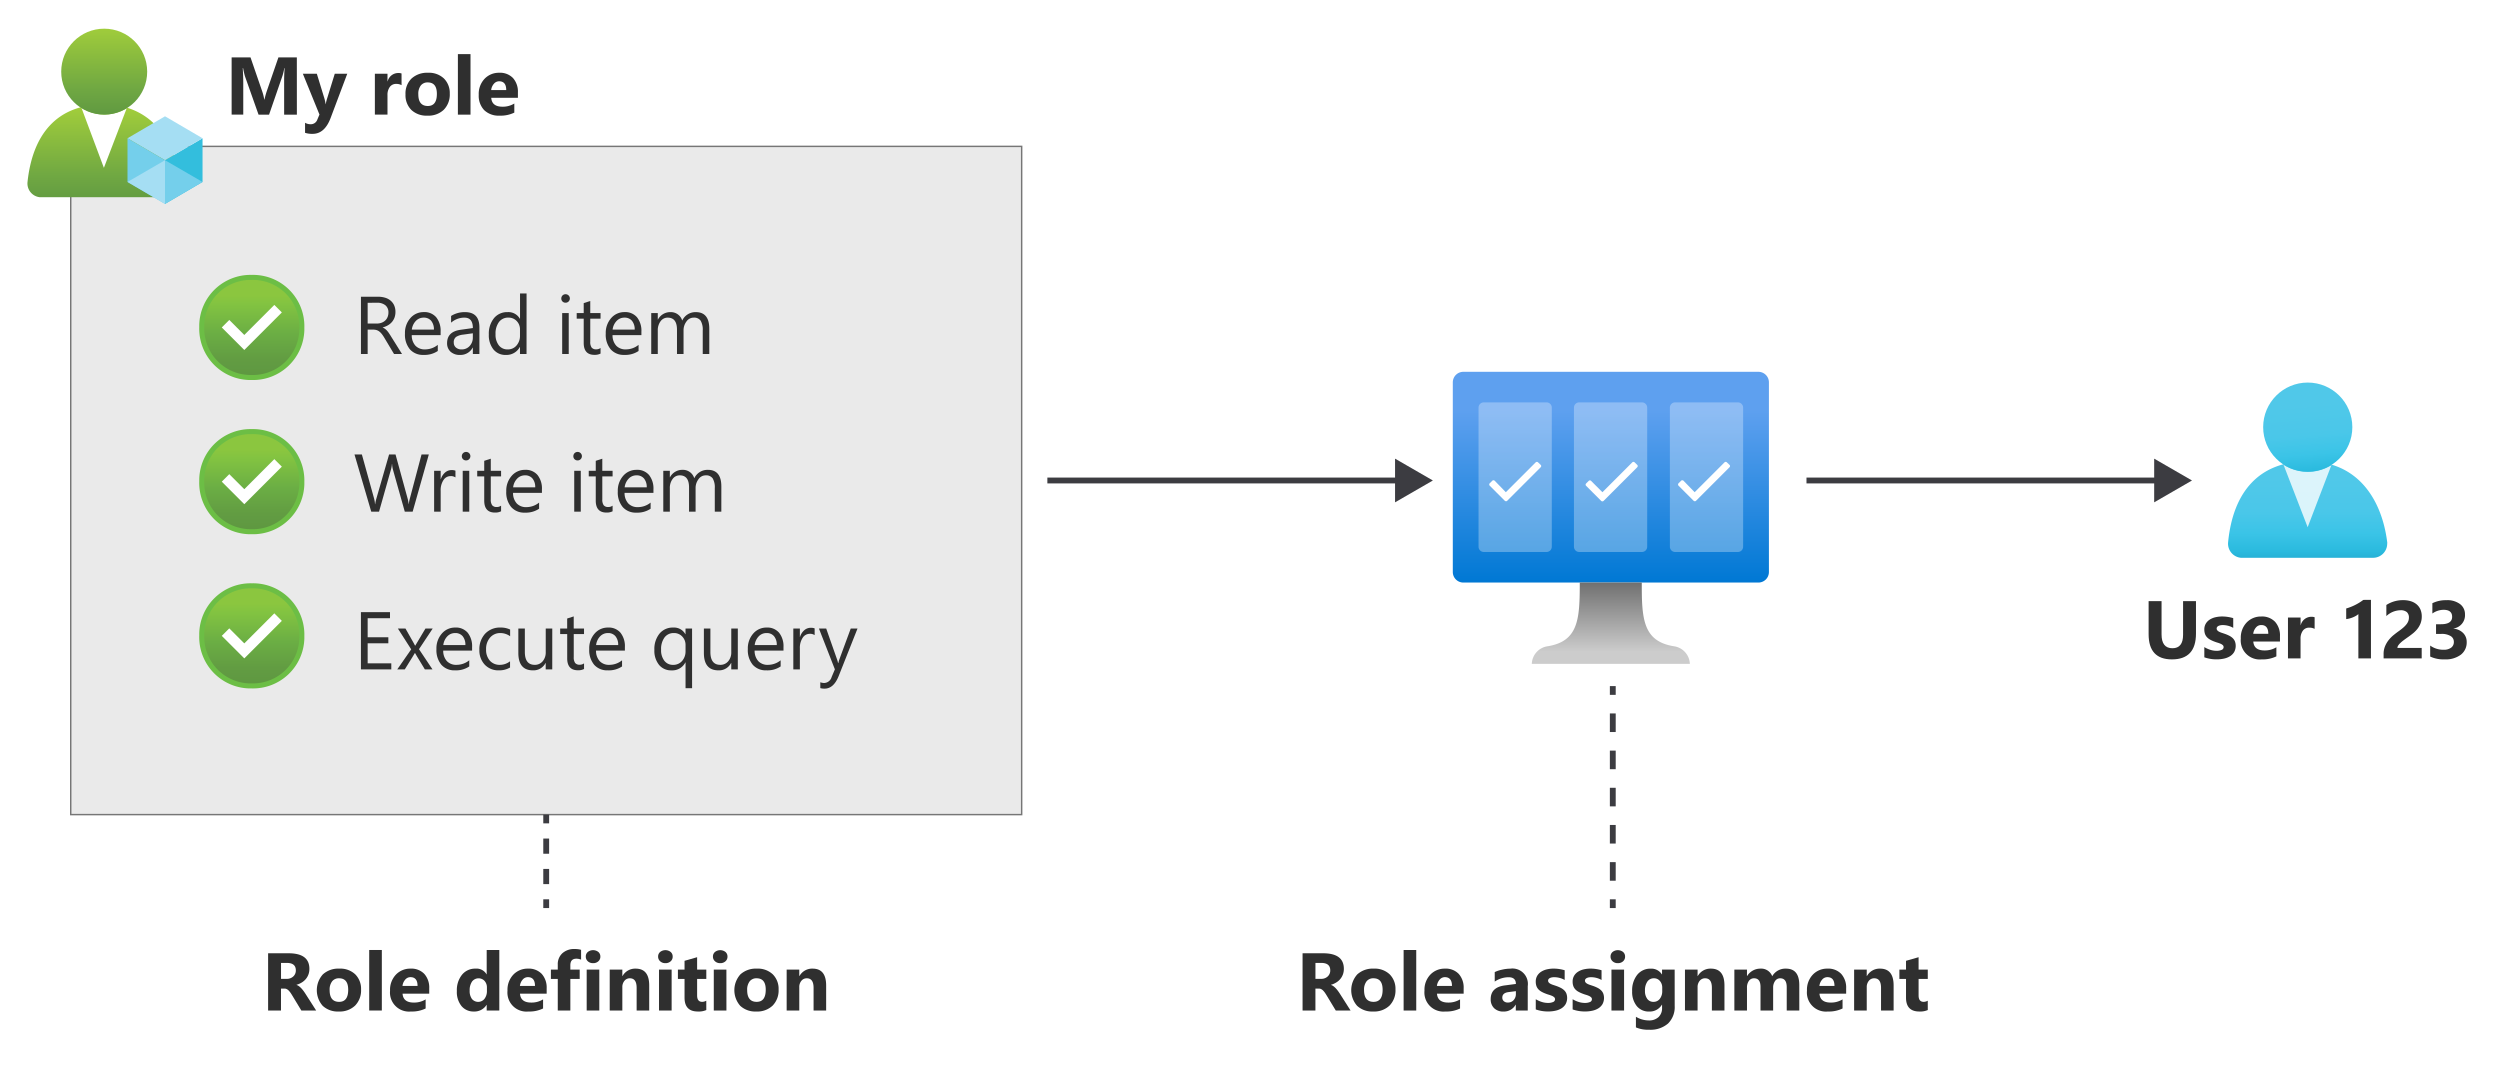 <svg xmlns="http://www.w3.org/2000/svg" xmlns:xlink="http://www.w3.org/1999/xlink" viewBox="0 0 428 184">
  <defs>
    <linearGradient id="linear-gradient" x1="17.775" y1="1688.296" x2="17.775" y2="1710.054" gradientTransform="matrix(1, 0, 0, -1, 0, 1724)" gradientUnits="userSpaceOnUse">
      <stop offset="0" stop-color="#5e9741"/>
      <stop offset="0.26" stop-color="#70a842"/>
      <stop offset="0.79" stop-color="#a1cd3b"/>
      <stop offset="1" stop-color="#b6d43a"/>
    </linearGradient>
    <linearGradient id="linear-gradient-2" x1="17.839" y1="1703.719" x2="17.839" y2="1723.537" xlink:href="#linear-gradient"/>
    <linearGradient id="linear-gradient-3" x1="43.109" y1="47.489" x2="43.109" y2="64.631" gradientUnits="userSpaceOnUse">
      <stop offset="0.18" stop-color="#8bc63f"/>
      <stop offset="0.27" stop-color="#82c341"/>
      <stop offset="0.56" stop-color="#6bae44"/>
      <stop offset="0.82" stop-color="#629c42"/>
      <stop offset="1" stop-color="#5e9741"/>
    </linearGradient>
    <linearGradient id="linear-gradient-4" x1="43.109" y1="73.889" x2="43.109" y2="91.031" xlink:href="#linear-gradient-3"/>
    <linearGradient id="linear-gradient-5" x1="43.109" y1="100.289" x2="43.109" y2="117.431" xlink:href="#linear-gradient-3"/>
    <linearGradient id="linear-gradient-6" x1="395.07" y1="1647.04" x2="395.07" y2="1624.423" gradientTransform="matrix(1, 0, 0, -1, 0, 1724)" gradientUnits="userSpaceOnUse">
      <stop offset="0.22" stop-color="#50c8e9"/>
      <stop offset="0.47" stop-color="#4ac7e9"/>
      <stop offset="0.63" stop-color="#3bc4e7"/>
      <stop offset="0.77" stop-color="#2abade"/>
      <stop offset="0.89" stop-color="#21a5cb"/>
      <stop offset="1" stop-color="#1b8ab3"/>
    </linearGradient>
    <linearGradient id="linear-gradient-7" x1="394.421" y1="1659.173" x2="396.071" y2="1638.64" xlink:href="#linear-gradient-6"/>
    <linearGradient id="linear-gradient-8" x1="275.775" y1="1624.266" x2="275.775" y2="1660.345" gradientTransform="matrix(1, 0, 0, -1, 0, 1724)" gradientUnits="userSpaceOnUse">
      <stop offset="0" stop-color="#0078d4"/>
      <stop offset="0.817" stop-color="#5ea0ef"/>
    </linearGradient>
    <linearGradient id="linear-gradient-9" x1="275.775" y1="1610.33" x2="275.775" y2="1624.266" gradientTransform="matrix(1, 0, 0, -1, 0, 1724)" gradientUnits="userSpaceOnUse">
      <stop offset="0.149" stop-color="#ccc"/>
      <stop offset="1" stop-color="#707070"/>
    </linearGradient>
  </defs>
  <g id="Shapes">
    <rect width="428" height="184" fill="#fff"/>
    <g>
      <rect x="12.109" y="25.06" width="162.8" height="114.4" fill="#fff"/>
      <rect x="12.109" y="25.06" width="162.8" height="114.4" fill="#767676" opacity="0.15"/>
      <rect x="12.109" y="25.06" width="162.8" height="114.4" fill="none" stroke="#767676" stroke-width="0.25"/>
    </g>
    <g>
      <path d="M28.515,33.763a2.293,2.293,0,0,0,2.329-2.258c0-.018,0-.036,0-.053a1.487,1.487,0,0,0,0-.283c-.918-7.323-5.083-13.288-13.059-13.288S5.574,22.928,4.709,31.187a2.365,2.365,0,0,0,2.1,2.576Z" fill="url(#linear-gradient)"/>
      <path d="M17.927,19.61a7.339,7.339,0,0,1-3.988-1.164l3.847,10.288L21.7,18.516A7.41,7.41,0,0,1,17.927,19.61Z" fill="#fff"/>
      <circle cx="17.839" cy="12.269" r="7.359" fill="url(#linear-gradient-2)"/>
      <polygon points="34.674 23.669 34.674 31.152 28.25 34.91 28.25 27.428 34.674 23.669" fill="#33bedd"/>
      <polygon points="34.674 23.669 28.25 27.428 21.827 23.669 28.25 19.91 34.674 23.669" fill="#a5def3"/>
      <polygon points="28.25 27.428 28.25 34.91 21.827 31.152 21.827 23.669 28.25 27.428" fill="#74cfeb"/>
      <polygon points="21.827 31.152 28.25 27.428 28.25 34.91 21.827 31.152" fill="#a5def3"/>
      <polygon points="34.674 31.152 28.25 27.428 28.25 34.91 34.674 31.152" fill="#74cfeb"/>
    </g>
    <g>
      <path d="M43.109,64.629a8.38,8.38,0,0,1-8.569-8.187c0-.127,0-.255,0-.382a8.382,8.382,0,0,1,8.188-8.569q.19,0,.381,0a8.381,8.381,0,0,1,8.569,8.188q0,.19,0,.381a8.38,8.38,0,0,1-8.187,8.569C43.364,64.632,43.236,64.632,43.109,64.629Z" fill="url(#linear-gradient-3)"/>
      <path d="M43.109,47.92A7.963,7.963,0,0,1,51.25,55.7q0,.18,0,.36A7.963,7.963,0,0,1,43.47,64.2c-.12,0-.241,0-.361,0a7.962,7.962,0,0,1-8.14-7.78c0-.12,0-.24,0-.361a7.961,7.961,0,0,1,7.78-8.14q.18,0,.36,0m0-.857a8.786,8.786,0,0,0-9,8.569c0,.143,0,.286,0,.428a8.787,8.787,0,0,0,8.569,9c.143,0,.285,0,.428,0a8.787,8.787,0,0,0,9-8.569q0-.215,0-.429a8.786,8.786,0,0,0-8.569-9Q43.324,47.059,43.109,47.063Z" fill="#6cbe45"/>
      <polygon points="37.968 56.06 37.968 56.06 39.253 54.775 39.253 54.775 39.253 54.775 41.824 57.346 46.965 52.204 46.965 52.204 46.965 52.204 48.251 53.49 48.251 53.49 48.251 53.49 41.824 59.916 37.968 56.06" fill="#fff"/>
    </g>
    <g>
      <path d="M43.109,91.029a8.38,8.38,0,0,1-8.569-8.187c0-.127,0-.255,0-.382a8.382,8.382,0,0,1,8.188-8.569q.19,0,.381,0a8.381,8.381,0,0,1,8.569,8.188q0,.191,0,.381a8.38,8.38,0,0,1-8.187,8.569C43.364,91.032,43.236,91.032,43.109,91.029Z" fill="url(#linear-gradient-4)"/>
      <path d="M43.109,74.32A7.963,7.963,0,0,1,51.25,82.1q0,.18,0,.36A7.963,7.963,0,0,1,43.47,90.6c-.12,0-.241,0-.361,0a7.962,7.962,0,0,1-8.14-7.78c0-.12,0-.24,0-.361a7.961,7.961,0,0,1,7.78-8.14q.18,0,.36,0m0-.857a8.786,8.786,0,0,0-9,8.569c0,.143,0,.286,0,.428a8.787,8.787,0,0,0,8.569,9c.143,0,.285,0,.428,0a8.787,8.787,0,0,0,9-8.569q0-.215,0-.429a8.786,8.786,0,0,0-8.569-9Q43.324,73.458,43.109,73.463Z" fill="#6cbe45"/>
      <polygon points="37.968 82.46 37.968 82.46 39.253 81.175 39.253 81.175 39.253 81.175 41.824 83.746 46.965 78.604 46.965 78.604 46.965 78.604 48.251 79.89 48.251 79.89 48.251 79.89 41.824 86.316 37.968 82.46" fill="#fff"/>
    </g>
    <g>
      <path d="M43.109,117.429a8.38,8.38,0,0,1-8.569-8.187c0-.127,0-.255,0-.382a8.382,8.382,0,0,1,8.188-8.569q.19,0,.381,0a8.381,8.381,0,0,1,8.569,8.188q0,.191,0,.381a8.38,8.38,0,0,1-8.187,8.569C43.364,117.432,43.236,117.432,43.109,117.429Z" fill="url(#linear-gradient-5)"/>
      <path d="M43.109,100.72a7.963,7.963,0,0,1,8.141,7.78q0,.18,0,.36A7.963,7.963,0,0,1,43.47,117c-.12,0-.241,0-.361,0a7.962,7.962,0,0,1-8.14-7.78c0-.12,0-.24,0-.361a7.961,7.961,0,0,1,7.78-8.14q.18,0,.36,0m0-.857a8.786,8.786,0,0,0-9,8.569c0,.143,0,.286,0,.428a8.787,8.787,0,0,0,8.569,9c.143,0,.285,0,.428,0a8.787,8.787,0,0,0,9-8.569q0-.215,0-.429a8.786,8.786,0,0,0-8.569-9Q43.324,99.858,43.109,99.863Z" fill="#6cbe45"/>
      <polygon points="37.968 108.86 37.968 108.86 39.253 107.575 39.253 107.575 39.253 107.575 41.824 110.146 46.965 105.004 46.965 105.004 46.965 105.004 48.251 106.29 48.251 106.29 48.251 106.29 41.824 112.716 37.968 108.86" fill="#fff"/>
    </g>
    <g>
      <path d="M406.271,95.494a2.417,2.417,0,0,0,2.416-2.417h0a.748.748,0,0,0,0-.283c-.966-7.617-5.283-13.817-13.616-13.817S382.3,84.227,381.454,92.81a2.434,2.434,0,0,0,2.158,2.681l.025,0Z" fill="url(#linear-gradient-6)"/>
      <path d="M395.071,80.777a7.645,7.645,0,0,1-4.134-1.217l4.134,10.7,4.066-10.633A7.541,7.541,0,0,1,395.071,80.777Z" fill="#fff" opacity="0.8" style="isolation: isolate"/>
      <circle cx="395.087" cy="73.127" r="7.633" fill="url(#linear-gradient-7)"/>
    </g>
    <g>
      <line x1="93.509" y1="155.46" x2="93.509" y2="153.96" fill="none" stroke="#3c3c41" stroke-miterlimit="10"/>
      <line x1="93.509" y1="151.36" x2="93.509" y2="142.26" fill="none" stroke="#3c3c41" stroke-miterlimit="10" stroke-dasharray="2.6 2.6"/>
      <line x1="93.509" y1="140.96" x2="93.509" y2="139.46" fill="none" stroke="#3c3c41" stroke-miterlimit="10"/>
    </g>
    <g>
      <line x1="276.109" y1="155.46" x2="276.109" y2="153.96" fill="none" stroke="#3c3c41" stroke-miterlimit="10"/>
      <line x1="276.109" y1="150.779" x2="276.109" y2="120.551" fill="none" stroke="#3c3c41" stroke-miterlimit="10" stroke-dasharray="3.182 3.182"/>
      <line x1="276.109" y1="118.96" x2="276.109" y2="117.46" fill="none" stroke="#3c3c41" stroke-miterlimit="10"/>
    </g>
    <g>
      <path d="M301.027,63.655h-50.5a1.807,1.807,0,0,0-1.807,1.807V97.927a1.807,1.807,0,0,0,1.807,1.807h50.505a1.806,1.806,0,0,0,1.807-1.807V65.462A1.806,1.806,0,0,0,301.027,63.655Z" fill="url(#linear-gradient-8)"/>
      <path d="M286.62,110.648c-5.352-.839-5.562-4.7-5.547-10.914H270.459c0,6.215-.195,10.075-5.547,10.914a3.147,3.147,0,0,0-2.667,3.007h27.06a3.164,3.164,0,0,0-2.685-3.007Z" fill="url(#linear-gradient-9)"/>
      <g>
        <path d="M264.767,94.5h-10.74a.9.9,0,0,1-.9-.9V69.786a.9.9,0,0,1,.9-.9h10.74a.9.9,0,0,1,.9.9V93.6a.9.9,0,0,1-.9.9ZM282,93.6V69.786a.9.9,0,0,0-.9-.9h-10.74a.9.9,0,0,0-.9.9V93.6a.9.9,0,0,0,.9.9H281.1a.9.9,0,0,0,.9-.9Z" fill="#fff" opacity="0.3" style="isolation: isolate"/>
        <path d="M279.848,79.153a.28.28,0,0,0-.091-.061.3.3,0,0,0-.109-.022.286.286,0,0,0-.108.022.3.3,0,0,0-.092.061l-5.111,5.112-1.945-1.943a.274.274,0,0,0-.092-.061.276.276,0,0,0-.216,0,.274.274,0,0,0-.092.061l-.451.451a.284.284,0,0,0-.061.092.276.276,0,0,0,0,.216.274.274,0,0,0,.061.092l2.586,2.586a.3.3,0,0,0,.4,0l5.769-5.77a.277.277,0,0,0,.062-.092.281.281,0,0,0-.062-.308Zm-16.536,0a.28.28,0,0,0-.308-.061.274.274,0,0,0-.092.061L257.8,84.265l-1.915-1.97a.3.3,0,0,0-.4,0l-.451.451a.3.3,0,0,0,0,.4l2.585,2.586h.015a.3.3,0,0,0,.092.061.286.286,0,0,0,.108.022.291.291,0,0,0,.109-.022.28.28,0,0,0,.091-.061l5.737-5.743a.274.274,0,0,0,.061-.092.276.276,0,0,0,0-.216.284.284,0,0,0-.061-.092Z" fill="#fff"/>
        <g>
          <path d="M297.523,94.5h-10.74a.9.9,0,0,1-.9-.9V69.786a.9.9,0,0,1,.9-.9h10.74a.9.9,0,0,1,.9.9V93.6a.9.9,0,0,1-.9.9Z" fill="#fff" opacity="0.3" style="isolation: isolate"/>
          <path d="M295.638,79.153a.3.3,0,0,0-.092-.061.286.286,0,0,0-.108-.022.3.3,0,0,0-.109.022.28.28,0,0,0-.091.061l-5.111,5.112-1.916-1.97a.3.3,0,0,0-.4,0l-.451.451a.3.3,0,0,0,0,.4l2.586,2.586h.015a.28.28,0,0,0,.308.061.274.274,0,0,0,.092-.061l5.737-5.743a.274.274,0,0,0,.061-.092.284.284,0,0,0-.061-.308Z" fill="#fff"/>
        </g>
      </g>
    </g>
    <g>
      <line x1="179.309" y1="82.26" x2="239.927" y2="82.26" fill="none" stroke="#3c3c41" stroke-miterlimit="10"/>
      <polygon points="238.833 86 245.309 82.26 238.833 78.521 238.833 86" fill="#3c3c41"/>
    </g>
    <g>
      <line x1="309.27" y1="82.26" x2="369.888" y2="82.26" fill="none" stroke="#3c3c41" stroke-miterlimit="10"/>
      <polygon points="368.794 86 375.27 82.26 368.794 78.521 368.794 86" fill="#3c3c41"/>
    </g>
  </g>
  <g id="Text">
    <g>
      <path d="M375.951,108.472q0,4.416-4.116,4.416-3.992,0-3.992-4.314v-5.66h2.215V108.6q0,2.379,1.859,2.378,1.826,0,1.826-2.3v-5.77h2.208Z" fill="#2f2f2f"/>
      <path d="M377.381,112.532v-1.75a4.589,4.589,0,0,0,1.063.479,3.517,3.517,0,0,0,1,.157,2.149,2.149,0,0,0,.906-.157.507.507,0,0,0,.331-.479.446.446,0,0,0-.15-.342,1.406,1.406,0,0,0-.387-.239,4.3,4.3,0,0,0-.516-.184c-.187-.055-.366-.117-.54-.185a5.289,5.289,0,0,1-.735-.338,2.143,2.143,0,0,1-.533-.421,1.656,1.656,0,0,1-.328-.553,2.217,2.217,0,0,1-.113-.746,1.913,1.913,0,0,1,.257-1.011,2.1,2.1,0,0,1,.683-.694,3.144,3.144,0,0,1,.978-.4,5.112,5.112,0,0,1,1.145-.126,6.328,6.328,0,0,1,.943.072,7.1,7.1,0,0,1,.944.208v1.668a3.415,3.415,0,0,0-.879-.359,3.74,3.74,0,0,0-.919-.119,2.044,2.044,0,0,0-.4.037,1.307,1.307,0,0,0-.332.11.6.6,0,0,0-.225.184.424.424,0,0,0-.082.257.476.476,0,0,0,.123.328,1.052,1.052,0,0,0,.321.235,3.114,3.114,0,0,0,.441.178c.162.052.322.106.482.161a6.127,6.127,0,0,1,.779.328,2.473,2.473,0,0,1,.6.417,1.63,1.63,0,0,1,.383.561,2.243,2.243,0,0,1-.137,1.828,2.168,2.168,0,0,1-.717.718,3.267,3.267,0,0,1-1.033.4,5.672,5.672,0,0,1-1.213.127A6.261,6.261,0,0,1,377.381,112.532Z" fill="#2f2f2f"/>
      <path d="M390.331,109.832h-4.566q.108,1.524,1.921,1.524a3.756,3.756,0,0,0,2.03-.546v1.558a5.338,5.338,0,0,1-2.523.52,3.259,3.259,0,0,1-3.568-3.562,3.746,3.746,0,0,1,1.012-2.762,3.369,3.369,0,0,1,2.488-1.018,3.06,3.06,0,0,1,2.369.909,3.5,3.5,0,0,1,.837,2.468Zm-2-1.326q0-1.5-1.217-1.5a1.163,1.163,0,0,0-.9.431,1.956,1.956,0,0,0-.461,1.073Z" fill="#2f2f2f"/>
      <path d="M396.262,107.665a1.878,1.878,0,0,0-.909-.212,1.312,1.312,0,0,0-1.1.516,2.255,2.255,0,0,0-.4,1.405v3.343H391.7v-7h2.16v1.3h.027a1.869,1.869,0,0,1,1.846-1.422,1.381,1.381,0,0,1,.533.082Z" fill="#2f2f2f"/>
      <path d="M405.908,102.7v10.022h-2.154v-7.588a2.508,2.508,0,0,1-.42.3,4.261,4.261,0,0,1-.516.253,4.736,4.736,0,0,1-.568.192,4.186,4.186,0,0,1-.581.112v-1.818a8.882,8.882,0,0,0,1.586-.629,9.025,9.025,0,0,0,1.347-.841Z" fill="#2f2f2f"/>
      <path d="M410.437,110.926h4.156v1.791h-6.521v-.738a3.432,3.432,0,0,1,.253-1.351,4.464,4.464,0,0,1,.635-1.073,5.554,5.554,0,0,1,.838-.841c.3-.243.591-.464.865-.659s.539-.4.755-.588a4.376,4.376,0,0,0,.547-.557,2.1,2.1,0,0,0,.331-.561,1.666,1.666,0,0,0,.11-.605,1.216,1.216,0,0,0-.356-.95,1.581,1.581,0,0,0-1.087-.321,3.65,3.65,0,0,0-2.42,1v-1.9a5.2,5.2,0,0,1,2.885-.827,4.258,4.258,0,0,1,1.337.195,2.818,2.818,0,0,1,1,.557,2.379,2.379,0,0,1,.626.878,2.978,2.978,0,0,1,.215,1.152,3.228,3.228,0,0,1-.209,1.2,3.7,3.7,0,0,1-.553.957,5.008,5.008,0,0,1-.8.79q-.45.359-.936.694c-.219.155-.43.308-.633.461a6.182,6.182,0,0,0-.536.451,2.445,2.445,0,0,0-.369.434A.746.746,0,0,0,410.437,110.926Z" fill="#2f2f2f"/>
      <path d="M416.049,112.4v-1.88a3.8,3.8,0,0,0,2.3.717,2.066,2.066,0,0,0,1.288-.355,1.179,1.179,0,0,0,.462-.991,1.128,1.128,0,0,0-.571-1.012,2.955,2.955,0,0,0-1.569-.355h-.909v-1.655h.841q1.914,0,1.914-1.271,0-1.2-1.47-1.2a3.351,3.351,0,0,0-1.914.636V103.27a5.277,5.277,0,0,1,2.406-.52,3.635,3.635,0,0,1,2.342.677,2.153,2.153,0,0,1,.837,1.757,2.284,2.284,0,0,1-1.948,2.406v.034a2.643,2.643,0,0,1,1.64.755,2.131,2.131,0,0,1,.6,1.535,2.63,2.63,0,0,1-1.005,2.174,4.346,4.346,0,0,1-2.775.8A5.365,5.365,0,0,1,416.049,112.4Z" fill="#2f2f2f"/>
    </g>
    <g>
      <path d="M50.825,19.628H48.644V13.763q0-.951.082-2.1h-.055a10.183,10.183,0,0,1-.307,1.3l-2.3,6.665h-1.8l-2.338-6.6a12.7,12.7,0,0,1-.307-1.367h-.062q.088,1.449.089,2.543v5.421H39.655v-9.8h3.233l2,5.811a8.153,8.153,0,0,1,.349,1.4h.041a14.326,14.326,0,0,1,.389-1.415l2-5.8h3.152Z" fill="#2f2f2f"/>
      <path d="M59.45,12.628l-2.844,7.56q-1.024,2.729-3.089,2.728a3.944,3.944,0,0,1-1.292-.178V21.016a1.821,1.821,0,0,0,.936.253,1.171,1.171,0,0,0,1.162-.787l.369-.868-2.843-6.986h2.392l1.306,4.259a5.471,5.471,0,0,1,.191.936h.028a6.585,6.585,0,0,1,.225-.923l1.32-4.272Z" fill="#2f2f2f"/>
      <path d="M68.747,14.576a1.878,1.878,0,0,0-.909-.212,1.311,1.311,0,0,0-1.1.516,2.257,2.257,0,0,0-.4,1.4v3.343h-2.16v-7h2.16v1.3h.027a1.869,1.869,0,0,1,1.846-1.422,1.381,1.381,0,0,1,.533.082Z" fill="#2f2f2f"/>
      <path d="M73.173,19.8a3.762,3.762,0,0,1-2.751-.981,3.556,3.556,0,0,1-1-2.663,3.559,3.559,0,0,1,1.039-2.717,3.928,3.928,0,0,1,2.81-.981A3.715,3.715,0,0,1,76,13.438,3.487,3.487,0,0,1,77,16.032a3.7,3.7,0,0,1-1.022,2.755A3.808,3.808,0,0,1,73.173,19.8Zm.055-5.688a1.44,1.44,0,0,0-1.189.527,2.317,2.317,0,0,0-.424,1.49q0,2.016,1.627,2.017,1.551,0,1.551-2.072Q74.793,14.111,73.228,14.111Z" fill="#2f2f2f"/>
      <path d="M80.551,19.628h-2.16V9.265h2.16Z" fill="#2f2f2f"/>
      <path d="M88.667,16.743H84.1q.11,1.524,1.921,1.525a3.754,3.754,0,0,0,2.03-.547v1.558a5.337,5.337,0,0,1-2.522.52,3.552,3.552,0,0,1-2.632-.94,3.551,3.551,0,0,1-.937-2.622,3.747,3.747,0,0,1,1.012-2.761,3.366,3.366,0,0,1,2.488-1.019,3.06,3.06,0,0,1,2.369.909,3.5,3.5,0,0,1,.838,2.468Zm-2-1.326q0-1.5-1.217-1.5a1.163,1.163,0,0,0-.9.431,1.957,1.957,0,0,0-.462,1.073Z" fill="#2f2f2f"/>
    </g>
    <g>
      <path d="M231.219,173h-2.536l-1.524-2.522q-.171-.288-.328-.513a2.823,2.823,0,0,0-.318-.386,1.268,1.268,0,0,0-.335-.246.838.838,0,0,0-.38-.086H225.2V173H223v-9.8h3.5q3.569,0,3.568,2.666a2.755,2.755,0,0,1-.157.947,2.624,2.624,0,0,1-.445.783,2.8,2.8,0,0,1-.693.6,3.586,3.586,0,0,1-.906.4v.027a1.429,1.429,0,0,1,.424.222,3.053,3.053,0,0,1,.4.359,4.978,4.978,0,0,1,.366.441q.174.236.318.462Zm-6.015-8.148v2.727h.957a1.587,1.587,0,0,0,1.141-.41,1.368,1.368,0,0,0,.438-1.032q0-1.286-1.538-1.285Z" fill="#2f2f2f"/>
      <path d="M235.084,173.171a3.762,3.762,0,0,1-2.751-.981,4.057,4.057,0,0,1,.038-5.38,3.924,3.924,0,0,1,2.809-.981,3.719,3.719,0,0,1,2.735.981,3.49,3.49,0,0,1,.991,2.594,3.7,3.7,0,0,1-1.022,2.755A3.806,3.806,0,0,1,235.084,173.171Zm.055-5.688a1.44,1.44,0,0,0-1.189.527,2.317,2.317,0,0,0-.424,1.49q0,2.016,1.627,2.017,1.552,0,1.552-2.072Q236.705,167.483,235.139,167.483Z" fill="#2f2f2f"/>
      <path d="M242.461,173H240.3V162.637h2.16Z" fill="#2f2f2f"/>
      <path d="M250.577,170.115h-4.566q.108,1.524,1.921,1.525a3.748,3.748,0,0,0,2.03-.547v1.558a5.326,5.326,0,0,1-2.523.52,3.259,3.259,0,0,1-3.568-3.562,3.743,3.743,0,0,1,1.012-2.761,3.366,3.366,0,0,1,2.488-1.019,3.06,3.06,0,0,1,2.369.909,3.5,3.5,0,0,1,.837,2.468Zm-2-1.326q0-1.5-1.217-1.5a1.163,1.163,0,0,0-.9.431,1.963,1.963,0,0,0-.461,1.073Z" fill="#2f2f2f"/>
      <path d="M261.549,173h-2.044v-1h-.027a2.283,2.283,0,0,1-2.085,1.176,2.175,2.175,0,0,1-1.6-.578,2.068,2.068,0,0,1-.585-1.541q0-2.037,2.413-2.352l1.9-.253q0-1.148-1.245-1.148a4.239,4.239,0,0,0-2.378.745v-1.627a5.3,5.3,0,0,1,1.233-.41,6.46,6.46,0,0,1,1.426-.178,2.643,2.643,0,0,1,2.994,2.987Zm-2.03-2.844v-.471l-1.272.164q-1.053.137-1.053.95a.785.785,0,0,0,.257.6.986.986,0,0,0,.694.236,1.279,1.279,0,0,0,.991-.421A1.52,1.52,0,0,0,259.519,170.156Z" fill="#2f2f2f"/>
      <path d="M262.923,172.815v-1.75a4.589,4.589,0,0,0,1.063.479,3.517,3.517,0,0,0,1,.157,2.149,2.149,0,0,0,.906-.157.507.507,0,0,0,.331-.479.442.442,0,0,0-.15-.341,1.384,1.384,0,0,0-.387-.24,4.3,4.3,0,0,0-.516-.184c-.187-.055-.366-.116-.54-.185a5.289,5.289,0,0,1-.735-.338,2.143,2.143,0,0,1-.533-.421,1.656,1.656,0,0,1-.328-.553,2.215,2.215,0,0,1-.113-.745,1.919,1.919,0,0,1,.257-1.012,2.1,2.1,0,0,1,.683-.694,3.119,3.119,0,0,1,.978-.4,5.055,5.055,0,0,1,1.145-.127,6.328,6.328,0,0,1,.943.072,7.133,7.133,0,0,1,.944.208v1.668a3.451,3.451,0,0,0-.879-.359,3.74,3.74,0,0,0-.919-.119,2.123,2.123,0,0,0-.4.037,1.307,1.307,0,0,0-.332.11.609.609,0,0,0-.225.184.426.426,0,0,0-.082.257.474.474,0,0,0,.123.328,1.07,1.07,0,0,0,.321.236,3.115,3.115,0,0,0,.441.177c.162.053.322.106.482.161a6.276,6.276,0,0,1,.779.328,2.5,2.5,0,0,1,.6.417,1.63,1.63,0,0,1,.383.561,2.243,2.243,0,0,1-.137,1.828,2.159,2.159,0,0,1-.717.718,3.243,3.243,0,0,1-1.033.4,5.672,5.672,0,0,1-1.213.127A6.261,6.261,0,0,1,262.923,172.815Z" fill="#2f2f2f"/>
      <path d="M269.236,172.815v-1.75a4.589,4.589,0,0,0,1.063.479,3.517,3.517,0,0,0,1,.157,2.149,2.149,0,0,0,.906-.157.507.507,0,0,0,.331-.479.442.442,0,0,0-.15-.341,1.384,1.384,0,0,0-.387-.24,4.3,4.3,0,0,0-.516-.184c-.187-.055-.366-.116-.54-.185a5.289,5.289,0,0,1-.735-.338,2.143,2.143,0,0,1-.533-.421,1.656,1.656,0,0,1-.328-.553,2.215,2.215,0,0,1-.113-.745,1.919,1.919,0,0,1,.257-1.012,2.1,2.1,0,0,1,.683-.694,3.119,3.119,0,0,1,.978-.4,5.055,5.055,0,0,1,1.145-.127,6.328,6.328,0,0,1,.943.072,7.133,7.133,0,0,1,.944.208v1.668a3.451,3.451,0,0,0-.879-.359,3.74,3.74,0,0,0-.919-.119,2.123,2.123,0,0,0-.4.037,1.307,1.307,0,0,0-.332.11.609.609,0,0,0-.225.184.426.426,0,0,0-.082.257.474.474,0,0,0,.123.328,1.07,1.07,0,0,0,.321.236,3.115,3.115,0,0,0,.441.177c.162.053.322.106.482.161a6.276,6.276,0,0,1,.779.328,2.5,2.5,0,0,1,.6.417,1.63,1.63,0,0,1,.383.561,2.243,2.243,0,0,1-.137,1.828,2.159,2.159,0,0,1-.717.718,3.243,3.243,0,0,1-1.033.4,5.672,5.672,0,0,1-1.213.127A6.261,6.261,0,0,1,269.236,172.815Z" fill="#2f2f2f"/>
      <path d="M276.975,164.893a1.261,1.261,0,0,1-.9-.325,1.044,1.044,0,0,1-.349-.8,1.006,1.006,0,0,1,.349-.792,1.46,1.46,0,0,1,1.794,0,1.012,1.012,0,0,1,.345.792,1.041,1.041,0,0,1-.345.807A1.282,1.282,0,0,1,276.975,164.893ZM278.042,173h-2.161v-7h2.161Z" fill="#2f2f2f"/>
      <path d="M286.707,172.2a3.959,3.959,0,0,1-1.128,3.018,4.57,4.57,0,0,1-3.268,1.07,5.177,5.177,0,0,1-2.242-.4v-1.819a4.287,4.287,0,0,0,2.181.629,2.348,2.348,0,0,0,1.695-.577,2.076,2.076,0,0,0,.6-1.569V172h-.027a2.412,2.412,0,0,1-2.181,1.176,2.626,2.626,0,0,1-2.126-.943,3.829,3.829,0,0,1-.786-2.53,4.261,4.261,0,0,1,.875-2.823,2.858,2.858,0,0,1,2.3-1.046,2.126,2.126,0,0,1,1.914.984h.027V166h2.161Zm-2.133-2.563v-.554a1.7,1.7,0,0,0-.393-1.131,1.274,1.274,0,0,0-1.022-.469,1.32,1.32,0,0,0-1.128.561,2.63,2.63,0,0,0-.41,1.579,2.22,2.22,0,0,0,.389,1.384,1.269,1.269,0,0,0,1.067.51A1.32,1.32,0,0,0,284.16,171,2.112,2.112,0,0,0,284.574,169.637Z" fill="#2f2f2f"/>
      <path d="M295.227,173h-2.153v-3.89q0-1.626-1.162-1.627a1.153,1.153,0,0,0-.923.431,1.639,1.639,0,0,0-.363,1.094V173h-2.16v-7h2.16v1.107h.028a2.475,2.475,0,0,1,2.249-1.278q2.323,0,2.324,2.885Z" fill="#2f2f2f"/>
      <path d="M308.04,173h-2.153v-3.992q0-1.524-1.121-1.525a1.032,1.032,0,0,0-.869.458,1.886,1.886,0,0,0-.335,1.142V173H301.4v-4.033q0-1.484-1.1-1.484a1.054,1.054,0,0,0-.885.438,1.917,1.917,0,0,0-.332,1.189V173h-2.16v-7h2.16v1.094h.027a2.652,2.652,0,0,1,2.263-1.265,2.014,2.014,0,0,1,2.03,1.306,2.589,2.589,0,0,1,2.352-1.306q2.283,0,2.283,2.817Z" fill="#2f2f2f"/>
      <path d="M316.061,170.115h-4.567q.109,1.524,1.921,1.525a3.745,3.745,0,0,0,2.03-.547v1.558a5.322,5.322,0,0,1-2.522.52,3.259,3.259,0,0,1-3.569-3.562,3.747,3.747,0,0,1,1.012-2.761,3.368,3.368,0,0,1,2.488-1.019,3.06,3.06,0,0,1,2.369.909,3.5,3.5,0,0,1,.838,2.468Zm-2-1.326q0-1.5-1.217-1.5a1.163,1.163,0,0,0-.9.431,1.957,1.957,0,0,0-.462,1.073Z" fill="#2f2f2f"/>
      <path d="M324.187,173h-2.154v-3.89q0-1.626-1.162-1.627a1.156,1.156,0,0,0-.923.431,1.644,1.644,0,0,0-.362,1.094V173h-2.16v-7h2.16v1.107h.027a2.476,2.476,0,0,1,2.249-1.278q2.325,0,2.325,2.885Z" fill="#2f2f2f"/>
      <path d="M330.036,172.918a3.2,3.2,0,0,1-1.443.253q-2.283,0-2.283-2.372v-3.206h-1.135V166h1.135v-1.511l2.153-.615V166h1.573v1.593h-1.573v2.83q0,1.093.869,1.094a1.456,1.456,0,0,0,.7-.2Z" fill="#2f2f2f"/>
    </g>
    <g>
      <path d="M54.126,173H51.59l-1.524-2.522q-.171-.288-.328-.513a2.823,2.823,0,0,0-.318-.386,1.268,1.268,0,0,0-.335-.246.837.837,0,0,0-.379-.086h-.6V173H45.9v-9.8h3.5q3.568,0,3.568,2.666a2.755,2.755,0,0,1-.157.947,2.643,2.643,0,0,1-.444.783,2.825,2.825,0,0,1-.694.6,3.571,3.571,0,0,1-.906.4v.027a1.429,1.429,0,0,1,.424.222,2.989,2.989,0,0,1,.4.359,4.978,4.978,0,0,1,.366.441q.174.236.318.462Zm-6.015-8.148v2.727h.957a1.587,1.587,0,0,0,1.141-.41,1.368,1.368,0,0,0,.438-1.032q0-1.286-1.538-1.285Z" fill="#2f2f2f"/>
      <path d="M57.992,173.171a3.764,3.764,0,0,1-2.752-.981,4.057,4.057,0,0,1,.038-5.38,3.926,3.926,0,0,1,2.809-.981,3.718,3.718,0,0,1,2.735.981,3.49,3.49,0,0,1,.991,2.594,3.7,3.7,0,0,1-1.022,2.755A3.805,3.805,0,0,1,57.992,173.171Zm.054-5.688a1.441,1.441,0,0,0-1.189.527,2.317,2.317,0,0,0-.424,1.49q0,2.016,1.627,2.017,1.552,0,1.552-2.072Q59.612,167.483,58.046,167.483Z" fill="#2f2f2f"/>
      <path d="M65.369,173H63.208V162.637h2.161Z" fill="#2f2f2f"/>
      <path d="M73.484,170.115H68.918q.109,1.524,1.921,1.525a3.745,3.745,0,0,0,2.03-.547v1.558a5.325,5.325,0,0,1-2.522.52,3.259,3.259,0,0,1-3.569-3.562,3.747,3.747,0,0,1,1.012-2.761,3.366,3.366,0,0,1,2.488-1.019,3.06,3.06,0,0,1,2.369.909,3.5,3.5,0,0,1,.837,2.468Zm-2-1.326q0-1.5-1.216-1.5a1.162,1.162,0,0,0-.9.431,1.957,1.957,0,0,0-.462,1.073Z" fill="#2f2f2f"/>
      <path d="M85.481,173h-2.16v-.964h-.027a2.423,2.423,0,0,1-2.167,1.135,2.654,2.654,0,0,1-2.112-.926,3.832,3.832,0,0,1-.8-2.588,4.173,4.173,0,0,1,.882-2.782,2.877,2.877,0,0,1,2.31-1.046,1.966,1.966,0,0,1,1.887.971h.027v-4.163h2.16Zm-2.119-3.4v-.527a1.656,1.656,0,0,0-.4-1.134,1.4,1.4,0,0,0-2.154.112,2.619,2.619,0,0,0-.4,1.549,2.266,2.266,0,0,0,.39,1.422,1.383,1.383,0,0,0,2.15-.028A2.192,2.192,0,0,0,83.362,169.6Z" fill="#2f2f2f"/>
      <path d="M93.589,170.115H89.022q.109,1.524,1.921,1.525a3.751,3.751,0,0,0,2.031-.547v1.558a5.326,5.326,0,0,1-2.523.52,3.258,3.258,0,0,1-3.568-3.562,3.743,3.743,0,0,1,1.012-2.761,3.365,3.365,0,0,1,2.488-1.019,3.057,3.057,0,0,1,2.368.909,3.5,3.5,0,0,1,.838,2.468Zm-2-1.326q0-1.5-1.217-1.5a1.163,1.163,0,0,0-.9.431,1.949,1.949,0,0,0-.461,1.073Z" fill="#2f2f2f"/>
      <path d="M99.482,164.291a2.183,2.183,0,0,0-.8-.164q-1.04,0-1.039,1.128V166h1.6v1.593h-1.6V173H95.49v-5.407H94.314V166H95.49v-.868a2.52,2.52,0,0,1,.78-1.928,2.969,2.969,0,0,1,2.119-.731,3.723,3.723,0,0,1,1.093.136Z" fill="#2f2f2f"/>
      <path d="M101.536,164.893a1.265,1.265,0,0,1-.9-.325,1.047,1.047,0,0,1-.348-.8,1.009,1.009,0,0,1,.348-.792,1.462,1.462,0,0,1,1.8,0,1.012,1.012,0,0,1,.345.792,1.041,1.041,0,0,1-.345.807A1.282,1.282,0,0,1,101.536,164.893ZM102.6,173h-2.16v-7h2.16Z" fill="#2f2f2f"/>
      <path d="M111.145,173h-2.153v-3.89q0-1.626-1.162-1.627a1.153,1.153,0,0,0-.923.431,1.639,1.639,0,0,0-.363,1.094V173h-2.16v-7h2.16v1.107h.028a2.475,2.475,0,0,1,2.249-1.278q2.324,0,2.324,2.885Z" fill="#2f2f2f"/>
      <path d="M113.917,164.893a1.265,1.265,0,0,1-.9-.325,1.047,1.047,0,0,1-.348-.8,1.009,1.009,0,0,1,.348-.792,1.462,1.462,0,0,1,1.8,0,1.012,1.012,0,0,1,.345.792,1.041,1.041,0,0,1-.345.807A1.282,1.282,0,0,1,113.917,164.893ZM114.983,173h-2.16v-7h2.16Z" fill="#2f2f2f"/>
      <path d="M120.919,172.918a3.2,3.2,0,0,1-1.442.253q-2.283,0-2.283-2.372v-3.206h-1.135V166h1.135v-1.511l2.153-.615V166h1.572v1.593h-1.572v2.83q0,1.093.868,1.094a1.453,1.453,0,0,0,.7-.2Z" fill="#2f2f2f"/>
      <path d="M123.3,164.893a1.263,1.263,0,0,1-.895-.325,1.044,1.044,0,0,1-.349-.8,1.006,1.006,0,0,1,.349-.792,1.46,1.46,0,0,1,1.794,0,1.013,1.013,0,0,1,.346.792,1.042,1.042,0,0,1-.346.807A1.28,1.28,0,0,1,123.3,164.893ZM124.364,173H122.2v-7h2.16Z" fill="#2f2f2f"/>
      <path d="M129.475,173.171a3.764,3.764,0,0,1-2.752-.981,4.057,4.057,0,0,1,.038-5.38,3.926,3.926,0,0,1,2.809-.981,3.719,3.719,0,0,1,2.735.981,3.49,3.49,0,0,1,.991,2.594,3.7,3.7,0,0,1-1.022,2.755A3.805,3.805,0,0,1,129.475,173.171Zm.054-5.688a1.441,1.441,0,0,0-1.189.527,2.317,2.317,0,0,0-.424,1.49q0,2.016,1.627,2.017,1.553,0,1.552-2.072Q131.1,167.483,129.529,167.483Z" fill="#2f2f2f"/>
      <path d="M141.437,173h-2.153v-3.89q0-1.626-1.162-1.627a1.153,1.153,0,0,0-.923.431,1.639,1.639,0,0,0-.363,1.094V173h-2.16v-7h2.16v1.107h.028a2.475,2.475,0,0,1,2.249-1.278q2.324,0,2.324,2.885Z" fill="#2f2f2f"/>
    </g>
    <g>
      <path d="M68.822,60.6H67.455l-1.641-2.748a5.848,5.848,0,0,0-.438-.653,2.492,2.492,0,0,0-.434-.441,1.508,1.508,0,0,0-.478-.249,1.98,1.98,0,0,0-.578-.079h-.943V60.6H61.794V50.8H64.72a4.173,4.173,0,0,1,1.186.161,2.649,2.649,0,0,1,.944.489,2.274,2.274,0,0,1,.625.817,2.71,2.71,0,0,1,.226,1.145,2.775,2.775,0,0,1-.154.94,2.473,2.473,0,0,1-.438.762,2.68,2.68,0,0,1-.683.571,3.492,3.492,0,0,1-.9.365v.028a2.05,2.05,0,0,1,.427.249,2.283,2.283,0,0,1,.345.332,4.19,4.19,0,0,1,.325.434q.16.241.359.564Zm-5.879-8.764v3.555H64.5a2.354,2.354,0,0,0,.8-.13,1.845,1.845,0,0,0,.632-.372,1.683,1.683,0,0,0,.417-.6,2,2,0,0,0,.151-.79,1.536,1.536,0,0,0-.51-1.227,2.185,2.185,0,0,0-1.473-.441Z" fill="#2f2f2f"/>
      <path d="M75.434,57.38H70.492a2.617,2.617,0,0,0,.629,1.8,2.165,2.165,0,0,0,1.654.636,3.444,3.444,0,0,0,2.174-.779v1.052a4.063,4.063,0,0,1-2.441.67,2.962,2.962,0,0,1-2.331-.953,3.906,3.906,0,0,1-.847-2.684,3.824,3.824,0,0,1,.926-2.662,2.97,2.97,0,0,1,2.3-1.029,2.63,2.63,0,0,1,2.126.889,3.7,3.7,0,0,1,.752,2.467Zm-1.148-.95a2.282,2.282,0,0,0-.469-1.511,1.6,1.6,0,0,0-1.281-.54,1.809,1.809,0,0,0-1.347.568,2.576,2.576,0,0,0-.684,1.483Z" fill="#2f2f2f"/>
      <path d="M82.073,60.6H80.952V59.506h-.028a2.345,2.345,0,0,1-2.153,1.258,2.3,2.3,0,0,1-1.637-.554,1.917,1.917,0,0,1-.592-1.469q0-1.962,2.311-2.283l2.1-.294q0-1.785-1.443-1.785a3.447,3.447,0,0,0-2.283.862V54.092a4.342,4.342,0,0,1,2.379-.656q2.467,0,2.468,2.611Zm-1.121-3.541-1.689.233a2.73,2.73,0,0,0-1.176.386,1.113,1.113,0,0,0-.4.981,1.068,1.068,0,0,0,.366.837,1.413,1.413,0,0,0,.974.325,1.8,1.8,0,0,0,1.377-.585,2.083,2.083,0,0,0,.544-1.48Z" fill="#2f2f2f"/>
      <path d="M90.142,60.6H89.021V59.411h-.028a2.588,2.588,0,0,1-2.406,1.353,2.614,2.614,0,0,1-2.109-.94,3.857,3.857,0,0,1-.79-2.56,4.2,4.2,0,0,1,.875-2.782A2.889,2.889,0,0,1,86.9,53.436a2.242,2.242,0,0,1,2.1,1.135h.028V50.237h1.121Zm-1.121-3.165V56.4a2.007,2.007,0,0,0-.561-1.436,1.881,1.881,0,0,0-1.422-.588,1.936,1.936,0,0,0-1.613.752,3.3,3.3,0,0,0-.588,2.078A2.964,2.964,0,0,0,85.4,59.12a1.844,1.844,0,0,0,1.514.7,1.915,1.915,0,0,0,1.521-.677A2.52,2.52,0,0,0,89.021,57.435Z" fill="#2f2f2f"/>
      <path d="M96.82,51.823a.712.712,0,0,1-.512-.2.694.694,0,0,1-.212-.52.717.717,0,0,1,.724-.731.723.723,0,0,1,.523.208.729.729,0,0,1,0,1.036A.718.718,0,0,1,96.82,51.823Zm.547,8.777H96.246v-7h1.121Z" fill="#2f2f2f"/>
      <path d="M102.815,60.532a2.155,2.155,0,0,1-1.045.218q-1.84,0-1.839-2.05V54.557h-1.2V53.6h1.2V51.891l1.121-.362V53.6h1.763v.957h-1.763V58.5a1.63,1.63,0,0,0,.239,1.005.954.954,0,0,0,.793.3,1.182,1.182,0,0,0,.731-.232Z" fill="#2f2f2f"/>
      <path d="M109.808,57.38h-4.942a2.617,2.617,0,0,0,.629,1.8,2.167,2.167,0,0,0,1.654.636,3.442,3.442,0,0,0,2.174-.779v1.052a4.061,4.061,0,0,1-2.441.67,2.962,2.962,0,0,1-2.331-.953,3.906,3.906,0,0,1-.847-2.684,3.824,3.824,0,0,1,.926-2.662,2.97,2.97,0,0,1,2.3-1.029,2.63,2.63,0,0,1,2.126.889,3.7,3.7,0,0,1,.752,2.467Zm-1.148-.95a2.282,2.282,0,0,0-.469-1.511,1.6,1.6,0,0,0-1.281-.54,1.809,1.809,0,0,0-1.347.568,2.576,2.576,0,0,0-.684,1.483Z" fill="#2f2f2f"/>
      <path d="M121.43,60.6h-1.121V56.581a3.034,3.034,0,0,0-.359-1.682,1.361,1.361,0,0,0-1.206-.52,1.494,1.494,0,0,0-1.221.657,2.508,2.508,0,0,0-.5,1.572V60.6H115.9V56.444q0-2.065-1.593-2.065A1.475,1.475,0,0,0,113.09,55a2.558,2.558,0,0,0-.478,1.61V60.6h-1.121v-7h1.121v1.108h.027a2.378,2.378,0,0,1,2.174-1.272,2.021,2.021,0,0,1,1.982,1.449,2.5,2.5,0,0,1,2.325-1.449q2.31,0,2.31,2.851Z" fill="#2f2f2f"/>
      <path d="M73.416,77.8l-2.769,9.8H69.3l-2.016-7.164a4.5,4.5,0,0,1-.158-1H67.1a4.962,4.962,0,0,1-.178.984L64.891,87.6H63.558l-2.871-9.8h1.265l2.085,7.52a4.982,4.982,0,0,1,.164.984h.034a5.777,5.777,0,0,1,.212-.984l2.167-7.52h1.1l2.078,7.575a5.565,5.565,0,0,1,.165.916h.027a5.447,5.447,0,0,1,.184-.944l2-7.547Z" fill="#2f2f2f"/>
      <path d="M77.973,81.735a1.368,1.368,0,0,0-.848-.226,1.432,1.432,0,0,0-1.2.677,3.13,3.13,0,0,0-.482,1.846V87.6H74.322v-7h1.121v1.442h.028a2.44,2.44,0,0,1,.731-1.151,1.667,1.667,0,0,1,1.1-.414,1.828,1.828,0,0,1,.67.1Z" fill="#2f2f2f"/>
      <path d="M79.79,78.823a.713.713,0,0,1-.513-.2.694.694,0,0,1-.212-.52.717.717,0,0,1,.725-.731.724.724,0,0,1,.523.208.731.731,0,0,1,0,1.036A.72.72,0,0,1,79.79,78.823Zm.547,8.777H79.216v-7h1.121Z" fill="#2f2f2f"/>
      <path d="M85.785,87.532a2.159,2.159,0,0,1-1.046.218q-1.839,0-1.839-2.05V81.557H81.7V80.6h1.2V78.891l1.121-.362V80.6h1.764v.957H84.021V85.5a1.629,1.629,0,0,0,.24,1,.953.953,0,0,0,.793.3,1.184,1.184,0,0,0,.731-.232Z" fill="#2f2f2f"/>
      <path d="M92.778,84.38H87.835a2.622,2.622,0,0,0,.629,1.805,2.169,2.169,0,0,0,1.655.636,3.439,3.439,0,0,0,2.173-.779v1.052a4.058,4.058,0,0,1-2.44.67,2.96,2.96,0,0,1-2.331-.953,3.907,3.907,0,0,1-.848-2.684,3.825,3.825,0,0,1,.927-2.662,2.968,2.968,0,0,1,2.3-1.029,2.631,2.631,0,0,1,2.126.889,3.705,3.705,0,0,1,.752,2.467Zm-1.149-.95a2.277,2.277,0,0,0-.468-1.511,1.6,1.6,0,0,0-1.282-.54,1.808,1.808,0,0,0-1.346.568,2.576,2.576,0,0,0-.684,1.483Z" fill="#2f2f2f"/>
      <path d="M98.882,78.823a.712.712,0,0,1-.512-.2.694.694,0,0,1-.212-.52.717.717,0,0,1,.724-.731.723.723,0,0,1,.523.208.729.729,0,0,1,0,1.036A.718.718,0,0,1,98.882,78.823Zm.547,8.777H98.308v-7h1.121Z" fill="#2f2f2f"/>
      <path d="M104.877,87.532a2.155,2.155,0,0,1-1.045.218q-1.84,0-1.839-2.05V81.557h-1.2V80.6h1.2V78.891l1.121-.362V80.6h1.763v.957h-1.763V85.5a1.63,1.63,0,0,0,.239,1,.954.954,0,0,0,.793.3,1.182,1.182,0,0,0,.731-.232Z" fill="#2f2f2f"/>
      <path d="M111.87,84.38h-4.942a2.617,2.617,0,0,0,.629,1.805,2.167,2.167,0,0,0,1.654.636,3.442,3.442,0,0,0,2.174-.779v1.052a4.061,4.061,0,0,1-2.441.67,2.962,2.962,0,0,1-2.331-.953,3.906,3.906,0,0,1-.847-2.684,3.824,3.824,0,0,1,.926-2.662,2.97,2.97,0,0,1,2.3-1.029,2.63,2.63,0,0,1,2.126.889,3.7,3.7,0,0,1,.752,2.467Zm-1.148-.95a2.282,2.282,0,0,0-.469-1.511,1.6,1.6,0,0,0-1.281-.54,1.809,1.809,0,0,0-1.347.568,2.576,2.576,0,0,0-.684,1.483Z" fill="#2f2f2f"/>
      <path d="M123.492,87.6h-1.121V83.581a3.034,3.034,0,0,0-.359-1.682,1.361,1.361,0,0,0-1.206-.52,1.494,1.494,0,0,0-1.221.657,2.508,2.508,0,0,0-.5,1.572V87.6h-1.121V83.444q0-2.066-1.593-2.065a1.475,1.475,0,0,0-1.217.619,2.558,2.558,0,0,0-.478,1.61V87.6h-1.121v-7h1.121v1.108h.027a2.378,2.378,0,0,1,2.174-1.272,2.021,2.021,0,0,1,1.982,1.449,2.5,2.5,0,0,1,2.325-1.449q2.31,0,2.31,2.851Z" fill="#2f2f2f"/>
      <path d="M66.99,114.6h-5.2v-9.8h4.977v1.039H62.943V109.1h3.541v1.032H62.943v3.432H66.99Z" fill="#2f2f2f"/>
      <path d="M74.082,107.6l-2.352,3.541,2.311,3.459H72.735l-1.374-2.269c-.087-.142-.189-.319-.308-.534h-.027q-.034.061-.321.534L69.3,114.6H68.011l2.386-3.432L68.114,107.6h1.3l1.354,2.393c.1.177.2.36.294.547h.027l1.75-2.94Z" fill="#2f2f2f"/>
      <path d="M80.823,111.38H75.88a2.617,2.617,0,0,0,.629,1.805,2.169,2.169,0,0,0,1.655.636,3.439,3.439,0,0,0,2.173-.779v1.052a4.058,4.058,0,0,1-2.44.67,2.96,2.96,0,0,1-2.331-.953,3.907,3.907,0,0,1-.848-2.684,3.825,3.825,0,0,1,.927-2.662,2.968,2.968,0,0,1,2.3-1.029,2.631,2.631,0,0,1,2.126.889,3.705,3.705,0,0,1,.752,2.467Zm-1.149-.95a2.277,2.277,0,0,0-.468-1.511,1.6,1.6,0,0,0-1.282-.54,1.808,1.808,0,0,0-1.346.568,2.563,2.563,0,0,0-.684,1.483Z" fill="#2f2f2f"/>
      <path d="M87.32,114.279a3.635,3.635,0,0,1-1.914.485,3.169,3.169,0,0,1-2.416-.974,3.529,3.529,0,0,1-.92-2.526,3.882,3.882,0,0,1,.992-2.779,3.467,3.467,0,0,1,2.645-1.049,3.68,3.68,0,0,1,1.627.342v1.148a2.857,2.857,0,0,0-1.668-.547,2.256,2.256,0,0,0-1.76.769,2.919,2.919,0,0,0-.687,2.02,2.778,2.778,0,0,0,.646,1.942,2.225,2.225,0,0,0,1.733.711,2.806,2.806,0,0,0,1.722-.609Z" fill="#2f2f2f"/>
      <path d="M94.545,114.6H93.424v-1.107H93.4a2.3,2.3,0,0,1-2.16,1.271q-2.5,0-2.5-2.98V107.6h1.114v4.006q0,2.216,1.695,2.215a1.717,1.717,0,0,0,1.351-.605,2.317,2.317,0,0,0,.529-1.583V107.6h1.121Z" fill="#2f2f2f"/>
      <path d="M99.988,114.532a2.159,2.159,0,0,1-1.046.218q-1.839,0-1.838-2.05v-4.143H95.9V107.6h1.2v-1.709l1.121-.362V107.6h1.763v.957H98.225V112.5a1.63,1.63,0,0,0,.239,1,.954.954,0,0,0,.793.3,1.182,1.182,0,0,0,.731-.232Z" fill="#2f2f2f"/>
      <path d="M106.981,111.38h-4.942a2.622,2.622,0,0,0,.628,1.805,2.169,2.169,0,0,0,1.655.636,3.444,3.444,0,0,0,2.174-.779v1.052a4.063,4.063,0,0,1-2.441.67,2.96,2.96,0,0,1-2.331-.953,3.907,3.907,0,0,1-.848-2.684,3.825,3.825,0,0,1,.927-2.662,2.968,2.968,0,0,1,2.3-1.029,2.63,2.63,0,0,1,2.126.889,3.705,3.705,0,0,1,.752,2.467Zm-1.148-.95a2.282,2.282,0,0,0-.469-1.511,1.6,1.6,0,0,0-1.281-.54,1.809,1.809,0,0,0-1.347.568,2.576,2.576,0,0,0-.684,1.483Z" fill="#2f2f2f"/>
      <path d="M118.486,117.82h-1.121V113.4h-.028a2.506,2.506,0,0,1-2.392,1.367,2.633,2.633,0,0,1-2.116-.94,3.832,3.832,0,0,1-.8-2.56,4.185,4.185,0,0,1,.875-2.785,2.912,2.912,0,0,1,2.351-1.043,2.206,2.206,0,0,1,2.078,1.135h.028V107.6h1.121Zm-1.121-6.371V110.43a2.038,2.038,0,0,0-.564-1.456,1.891,1.891,0,0,0-1.432-.595,1.926,1.926,0,0,0-1.6.749,3.341,3.341,0,0,0-.588,2.109,2.891,2.891,0,0,0,.568,1.9,1.809,1.809,0,0,0,1.462.687,1.971,1.971,0,0,0,1.569-.674A2.494,2.494,0,0,0,117.365,111.449Z" fill="#2f2f2f"/>
      <path d="M126.313,114.6h-1.121v-1.107h-.027a2.3,2.3,0,0,1-2.16,1.271q-2.5,0-2.5-2.98V107.6h1.114v4.006q0,2.216,1.695,2.215a1.717,1.717,0,0,0,1.351-.605,2.317,2.317,0,0,0,.529-1.583V107.6h1.121Z" fill="#2f2f2f"/>
      <path d="M134.133,111.38h-4.942a2.617,2.617,0,0,0,.629,1.805,2.167,2.167,0,0,0,1.654.636,3.442,3.442,0,0,0,2.174-.779v1.052a4.06,4.06,0,0,1-2.44.67,2.962,2.962,0,0,1-2.332-.953,3.911,3.911,0,0,1-.847-2.684,3.824,3.824,0,0,1,.926-2.662,2.97,2.97,0,0,1,2.3-1.029,2.63,2.63,0,0,1,2.126.889,3.7,3.7,0,0,1,.752,2.467Zm-1.148-.95a2.288,2.288,0,0,0-.468-1.511,1.6,1.6,0,0,0-1.282-.54,1.809,1.809,0,0,0-1.347.568,2.569,2.569,0,0,0-.683,1.483Z" fill="#2f2f2f"/>
      <path d="M139.466,108.735a1.363,1.363,0,0,0-.847-.226,1.431,1.431,0,0,0-1.2.677,3.13,3.13,0,0,0-.482,1.846V114.6h-1.121v-7h1.121v1.442h.027a2.449,2.449,0,0,1,.732-1.151,1.666,1.666,0,0,1,1.1-.414,1.821,1.821,0,0,1,.67.1Z" fill="#2f2f2f"/>
      <path d="M146.808,107.6l-3.22,8.121q-.861,2.173-2.42,2.174a2.564,2.564,0,0,1-.731-.089v-1a2.073,2.073,0,0,0,.663.123,1.374,1.374,0,0,0,1.271-1.011l.561-1.327L140.2,107.6h1.244l1.894,5.387q.035.1.144.533h.041c.022-.109.068-.283.136-.52l1.99-5.4Z" fill="#2f2f2f"/>
    </g>
  </g>
</svg>

